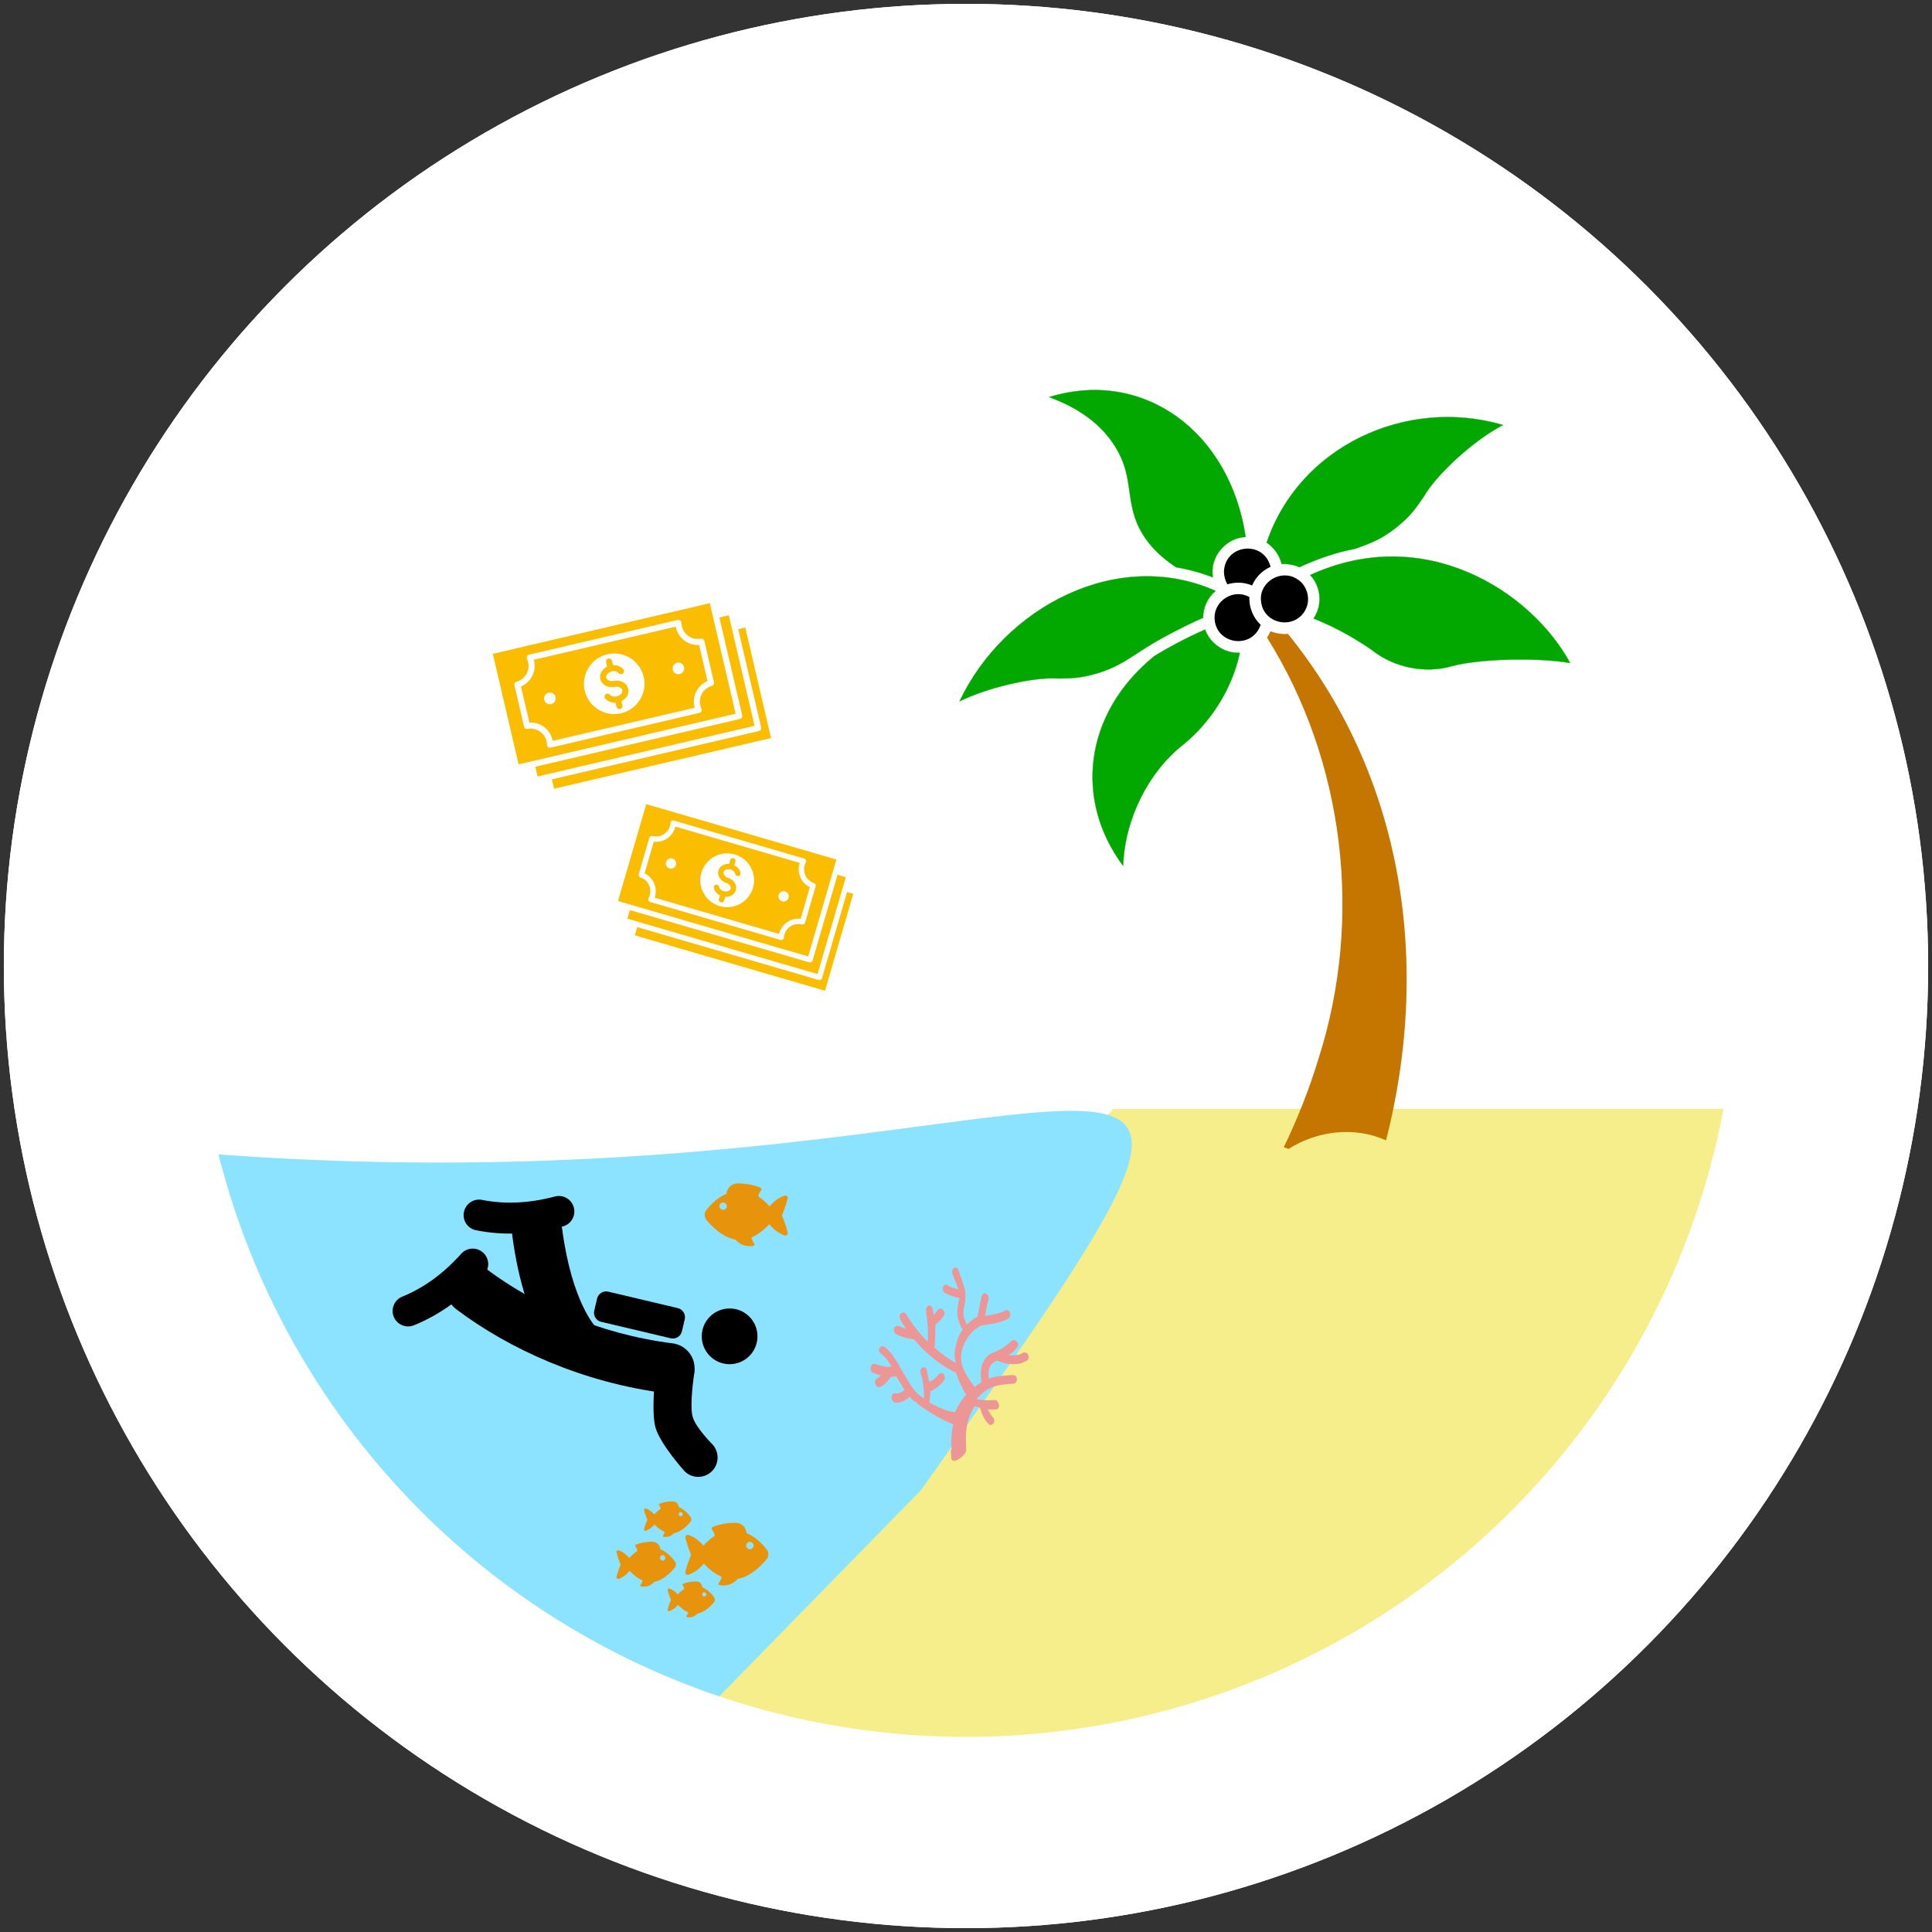 <?xml version="1.0" encoding="UTF-8"?>
<svg id="Laag_1" data-name="Laag 1" xmlns="http://www.w3.org/2000/svg" xmlns:xlink="http://www.w3.org/1999/xlink" viewBox="0 0 1000 1000">
  <rect x="0" y="0" width="1000" height="1000" fill="#333333" stroke="none"/>
  <defs>
    <style>
      .cls-1, .cls-2 {
        fill: none;
      }

      .cls-3 {
        fill: #e8930c;
      }

      .cls-4 {
        fill: #f5ee8b;
      }

      .cls-5 {
        fill: #c47600;
      }

      .cls-6 {
        clip-path: url(#clippath-1);
      }

      .cls-7 {
        clip-path: url(#clippath-3);
      }

      .cls-8 {
        clip-path: url(#clippath-2);
      }

      .cls-9, .cls-10 {
        fill: #fbbd00;
      }

      .cls-11, .cls-10, .cls-12 {
        fill-rule: evenodd;
      }

      .cls-13 {
        fill: #02a800;
        stroke: #02a800;
        stroke-width: .14px;
      }

      .cls-13, .cls-14, .cls-2 {
        stroke-linecap: round;
      }

      .cls-14 {
        stroke: #8ce3ff;
        stroke-width: 6.42px;
      }

      .cls-14, .cls-15 {
        fill: #8ce3ff;
      }

      .cls-14, .cls-2 {
        stroke-linejoin: round;
      }

      .cls-16 {
        fill: #fff;
      }

      .cls-12 {
        fill: #ed9696;
      }

      .cls-17 {
        fill: #8c5103;
      }

      .cls-18 {
        clip-path: url(#clippath);
      }

      .cls-2 {
        stroke: #5d6f7c;
        stroke-width: 4.85px;
      }
    </style>
    <clipPath id="clippath">
      <circle class="cls-1" cx="-557.08" cy="500" r="399"/>
    </clipPath>
    <clipPath id="clippath-1">
      <circle class="cls-1" cx="500" cy="500" r="399"/>
    </clipPath>
    <clipPath id="clippath-2">
      <circle class="cls-1" cx="500" cy="500" r="399"/>
    </clipPath>
    <clipPath id="clippath-3">
      <circle class="cls-1" cx="1558.1" cy="500" r="399"/>
    </clipPath>
  </defs>
  <g class="cls-18">
    <g id="g940">
      <path class="cls-4" d="M-1142.56,741.02s57.07-196.54,647.23-151.54c908.7,69.29,301.51,197.98,301.51,197.98,0,0,8.05,348.71-540.61,325-509.72-22.03-408.12-371.44-408.12-371.44Z"/>
    </g>
  </g>
  <g>
    <circle class="cls-16" cx="500" cy="500" r="498.01"/>
    <g class="cls-6">
      <g>
        <path id="path1103-2-9-7-8" class="cls-15" d="M379.24,304.31c0,10.11-7.58,18.31-16.93,18.31s-16.93-8.2-16.93-18.31,16.52-37.58,16.52-37.58c0,0,17.34,27.47,17.34,37.58Z"/>
        <path id="path1103-2-9-7-8-2" data-name="path1103-2-9-7-8" class="cls-15" d="M319.08,368.02c0,10.11-7.58,18.31-16.93,18.31s-16.93-8.2-16.93-18.31,16.52-37.58,16.52-37.58c0,0,17.34,27.47,17.34,37.58Z"/>
        <path id="path1103-2-9-7-8-3" data-name="path1103-2-9-7-8" class="cls-15" d="M407.11,461.6c0,10.11-7.58,18.31-16.93,18.31s-16.93-8.2-16.93-18.31,16.52-37.58,16.52-37.58c0,0,17.34,27.47,17.34,37.58Z"/>
        <path id="path1103-2-9-7-8-4" data-name="path1103-2-9-7-8" class="cls-15" d="M413.1,572.19c0,10.11-7.58,18.31-16.93,18.31s-16.93-8.2-16.93-18.31,16.52-37.58,16.52-37.58c0,0,17.34,27.47,17.34,37.58Z"/>
        <path id="path1103-2-9-7-8-5" data-name="path1103-2-9-7-8" class="cls-15" d="M546.97,455.45c0,10.11-7.58,18.31-16.93,18.31s-16.93-8.2-16.93-18.31,16.52-37.58,16.52-37.58c0,0,17.34,27.47,17.34,37.58Z"/>
        <path id="path1103-2-9-7-8-6" data-name="path1103-2-9-7-8" class="cls-15" d="M613.71,495.46c0,10.11-7.58,18.31-16.93,18.31s-16.93-8.2-16.93-18.31,16.52-37.58,16.52-37.58c0,0,17.34,27.47,17.34,37.58Z"/>
        <g id="g940-2" data-name="g940">
          <path id="rect919-4-2" class="cls-5" d="M348.8,637.93h336.07l122.09,157.4-601.29-.59,143.13-156.81ZM-3.87,780.41H1023.12v292.44H-3.87v-292.44Z"/>
          <path id="rect944-5-0" class="cls-15" d="M-22.42,682.25c302.23,53.55,403.95-77.89,270.25,76.39h0l-102.87,121.57-168.07.1.7-198.06Z"/>
        </g>
        <path id="path90-8-7-5-2" class="cls-2" d="M679.83,570.39l-55.37-52.13M569.1,570.39l55.37-52.13M579.66,562.56l.65,70.67,88.76.21-.11-70.67h0"/>
        <path class="cls-9" d="M705.84,332.32c-.69-1.81-2.42-3.01-4.36-3.01h-33.59l10.21-22.15c.66-1.44.55-3.12-.3-4.46-.86-1.34-2.34-2.16-3.93-2.16h-41.62c-1.68,0-3.23.91-4.05,2.37l-29.43,51.94c-.82,1.44-.8,3.22.02,4.65.84,1.43,2.38,2.31,4.03,2.31h29.89l-24.5,48.78c-1.01,2-.47,4.44,1.32,5.8,1.77,1.36,4.26,1.28,5.94-.21l89.09-78.71c1.46-1.28,1.96-3.33,1.27-5.15h0Z"/>
        <path class="cls-9" d="M541,377.77c-.69-1.81-2.42-3.01-4.36-3.01h-33.59l10.21-22.15c.66-1.44.55-3.12-.3-4.46-.86-1.34-2.34-2.16-3.93-2.16h-41.62c-1.68,0-3.23.91-4.05,2.37l-29.43,51.94c-.82,1.44-.8,3.22.02,4.65.84,1.43,2.38,2.31,4.03,2.31h29.89l-24.5,48.78c-1.01,2-.47,4.44,1.32,5.8,1.77,1.36,4.26,1.28,5.94-.21l89.09-78.71c1.46-1.28,1.96-3.33,1.27-5.15h0Z"/>
        <path id="path1068-7" class="cls-15" d="M726.78,247.72c0-6.11-2.62-11.78-7.21-15.71-4.59-3.93-10.7-5.67-16.82-4.58v-.22c0-8.29-3.93-16.36-10.92-21.16-6.77-5.02-15.51-6.33-23.59-3.71-6.77-12.65-21.41-19.2-35.39-15.71-13.98,3.27-24.03,15.71-24.25,30.11-9.61-1.75-19.44,1.96-25.34,9.6-6.12,7.64-7.43,17.89-3.5,26.84,3.93,8.95,12.45,14.84,22.28,15.49h104.86c11.36-.65,19.88-9.82,19.88-20.94h0Z"/>
        <path id="path1068-7-2" data-name="path1068-7" class="cls-15" d="M569.1,312.8c0-6.11-2.62-11.78-7.21-15.71-4.59-3.93-10.7-5.67-16.82-4.58v-.22c0-8.29-3.93-16.36-10.92-21.16-6.77-5.02-15.51-6.33-23.59-3.71-6.77-12.65-21.41-19.2-35.39-15.71-13.98,3.27-24.03,15.71-24.25,30.11-9.61-1.75-19.44,1.96-25.34,9.6-6.12,7.64-7.43,17.89-3.5,26.84,3.93,8.95,12.45,14.84,22.28,15.49h104.86c11.36-.65,19.88-9.82,19.88-20.94h0Z"/>
        <path id="path1068-7-3" data-name="path1068-7" class="cls-15" d="M464.81,217.57c0-6.11-2.62-11.78-7.21-15.71-4.59-3.93-10.7-5.67-16.82-4.58v-.22c0-8.29-3.93-16.36-10.92-21.16-6.77-5.02-15.51-6.33-23.59-3.71-6.77-12.65-21.41-19.2-35.39-15.71-13.98,3.27-24.03,15.71-24.25,30.11-9.61-1.75-19.44,1.96-25.34,9.6-6.12,7.64-7.43,17.89-3.5,26.84,3.93,8.95,12.45,14.84,22.28,15.49h104.86c11.36-.65,19.88-9.82,19.88-20.94h0Z"/>
      </g>
    </g>
    <circle class="cls-16" cx="500" cy="500" r="498.01"/>
    <g class="cls-8">
      <g id="g940-3" data-name="g940">
        <path id="rect919-4-2-2" data-name="rect919-4-2" class="cls-4" d="M576.18,574.01h360.5l130.96,168.84-644.99-.63,153.53-168.21ZM220.75,679.06h1101.62v313.69H220.75v-313.69Z"/>
        <path id="rect944-5-0-2" data-name="rect944-5-0" class="cls-15" d="M-67.7,574.07c592.63,109.69,803.59-167.7,544.41,197.19h0l-229.6,234.74-345.65-24.74,30.83-407.2Z"/>
      </g>
    </g>
    <g>
      <path class="cls-5" d="M655.81,330.02c39.94,63.74,49.95,145.02,26.69,217.82-4.76,15.62-10.8,31.06-18.01,45.95.84.29,1.63.62,2.45.91,14.8-9.48,34.33-11.81,50.47-4.43,24.63-96.79,6.22-192.04-50.8-262.19-3.05.33-6.16-.23-8.99-1.36-.52,1.13-1.13,2.25-1.81,3.3h0Z"/>
      <path class="cls-13" d="M627.55,295.73c-.02,1.03.1,2.08.21,3.07-6.16-2.35-12.55-4.12-19.04-5.19-10.06-6.7-16.75-14.34-20.42-23.33-5.4-13.89-2.12-24.46-10.8-38.66-6.99-11.54-18.57-20.3-34.46-26.07,48.41-15,93.5,17.5,101.7,72.39-9.25.33-17.13,8.59-17.19,17.8h0Z"/>
      <path class="cls-13" d="M736.92,257.09c-3.71,5.48-6.94,10.2-14.4,16.1-7.67,6.04-12.98,7.93-20.98,10.84-10.01,1.85-19.76,5.25-28.97,9.56-2.88-1.32-6.02-1.81-9.17-1.67-1.11-4.51-3.92-8.47-7.77-11.07,16.75-49.64,71.98-75.61,122.32-60.87-14.78,7.69-34.13,25.12-41.03,37.11h0Z"/>
      <path class="cls-13" d="M751.59,344.77c-14.2,4.12-30.21.68-41.63-8.39-5.93-4.12-16.53-10.88-30.03-16.22.56-.85,1.05-1.79,1.46-2.74,1.15-2.33,1.65-5.03,1.63-7.65-.06-4.45-1.81-8.94-4.88-12.14,58.83-26.95,114.04,7.93,134.55,45.52-17.64-3.01-47.52-2.08-61.1,1.63h0Z"/>
      <path class="cls-13" d="M612.33,385.49c-17.64,13.87-30.11,38.02-31.01,62.66-25.14-33.67-20.69-78.48,16.05-108.48,7.09-4.43,17.06-9.71,26.36-13.81,2.62,7.34,10.24,12.49,18.01,12.03-4.08,19.14-15.43,36.27-29.41,47.62h0Z"/>
      <path class="cls-13" d="M629.16,305.85c-4.08,3.42-6.47,8.63-6.45,13.93-9.01,3.81-23.37,11.46-28.64,14.9-9.15,5.63-14.75,10.43-26.07,13.81-8.84,2.64-14.2,2.68-20.38,2.7-12.78-.93-36.83,4.82-50.96,11.81,23.12-48.86,81.87-79.77,132.49-57.15h0Z"/>
      <path d="M652.51,323.38c-4.43,13.15-23.58,10.22-23.88-3.65-.04-9.03,10.1-15.21,18.03-10.7h.04c-.33,5.17,1.92,10.78,5.81,14.34v.02Z"/>
      <path d="M671.18,299.6c5.11,2.97,7.23,9.67,4.97,15.09-5.09,11.87-22.79,8.86-23.49-4.08-.68-9.56,10.45-16.09,18.51-11.02h0Z"/>
      <path d="M648.08,303.06c-4.02-1.77-8.53-1.88-12.76-.62-1.22-2-1.77-4.24-1.81-6.55.54-14.3,20.59-16.51,24.13-2.51-4.25,1.88-7.73,5.38-9.56,9.67h0Z"/>
    </g>
    <path class="cls-12" d="M492.11,750.84c.44,2.22-.44,5.33,1.78,5.33,1.78,0,5.77-3.11,6.22-5.33v-.89c-.44-7.55-.44-14.66,4.44-22.21.89.44,1.78.44,2.67.89.89,3.11,2.22,6.22,4.44,8.44.89.89,1.78.44,2.67-.44.44-.89.44-2.22-.44-3.11-.89-.89-1.78-2.67-2.67-4h4.44c.89,0,1.78-1.33,1.33-2.67s-.89-2.22-2.22-2.22c-3.11.44-6.22,0-9.33-.44,5.77-6.66,10.66-7.55,19.1-8,.89,0,1.78-.89,1.78-2.22s-.89-2.22-1.78-2.22h-1.33c-4.44.44-8,.44-11.55,1.78v-2.67c0-3.11,1.33-5.33,3.55-6.22.44,0,.44-.44.89-.44,3.11,1.33,6.66,2.22,10.22,1.78,1.78,0,3.55-.89,5.33-1.78.89-.44.89-2.22.44-3.11s-1.78-1.33-2.67-.89c-1.33,1.33-4.89,1.33-7.55,1.33,1.78-.89,3.11-2.22,4.44-4,.89-.89.89-2.22,0-3.11-.89-.89-1.78-.89-2.67-.44-2.67,2.67-6.22,4.89-9.77,6.22-3.55,1.33-6.22,5.33-6.22,10.66,0,1.78,0,3.11.44,4.44-1.33.89-2.67,1.78-3.55,2.67-.44-.44-.89-1.33-1.33-1.78-3.11-4.44-7.11-9.77-5.33-17.32,1.33-5.33,5.33-10.66,10.22-12.88.44,0,1.78,0,3.11-.44,3.11-.44,8-1.33,10.66-3.11.89-.44,1.33-1.78.89-3.11-.44-.89-1.78-1.78-2.67-.89-2.22,1.33-7.11,2.22-10.22,2.67.44-2.67.89-5.77,1.78-8.44.44-1.33-.44-2.67-1.33-3.11-.89-.44-1.78,0-2.22,1.33h0c-.89,3.55-1.33,7.11-2.22,10.66-1.78.89-3.55,2.22-5.33,4-.89-1.33-1.33-2.67-1.78-4.44-.44-1.33,0-3.55.44-5.77.44-1.33.44-2.67.44-4,.44-3.11-.89-5.77-2.22-10.22-.44-.89-.89-2.22-1.33-3.55-.44-1.33-1.33-1.78-2.22-1.33-.89.44-1.33,1.78-.89,3.11.44,1.33.89,2.22,1.33,3.55.89,1.78,1.33,3.55,1.78,4.44-1.78-.44-4-.89-5.77-2.22-.89-.44-1.78,0-2.22.89s0,2.67.89,3.11c2.22,1.33,4.89,2.22,7.55,2.67,0,.89-.44,1.33-.44,2.22-.44,2.67-.89,5.33-.44,7.55.44,2.22,1.33,4.89,2.67,6.66-1.78,2.22-3.11,5.33-3.55,8.44-.89,2.67-.89,5.77,0,8.88-4-2.22-7.55-4.89-11.1-8,.44-4,.44-8,.44-11.99h0c1.78-1.33,3.11-2.67,4.44-4.44.44-.89.44-2.22-.44-3.11-.89-.89-1.78-.89-2.67,0-.89.89-1.33,1.78-2.22,2.67,0-.89-.44-2.22-.44-3.11-.44-1.33-1.33-2.22-2.22-1.78-.89.44-1.33,1.33-1.33,2.67.89,5.33,1.33,10.66.89,15.99-4-4-8-8.88-11.1-14.21-.44-.89-1.78-1.33-2.67-.44-.89.44-.89,2.22-.44,3.11h0c.89,1.78,2.22,3.55,3.11,4.89-1.33-.44-2.67-.89-3.55-1.33-.89-.44-1.78-.44-2.67.89-.44.89,0,2.67.89,3.11h0c3.11,1.78,7.55,2.67,9.33,2.67,6.66,8,14.66,14.21,21.76,17.32,1.33,4,3.11,8,5.33,11.55q-.44.44-.89.89c-1.78,2.22-3.55,4.89-4.89,8-3.55,0-8.88-2.67-13.33-4.89v-.44c.44-1.78.44-3.55.44-5.33,2.67-1.33,5.33-3.11,7.11-5.77.89-.89.44-2.22,0-3.11-.89-.89-1.78-.89-2.67,0h0c-1.33,1.78-3.11,3.11-4.89,4-.44-2.22-.89-4-1.33-6.22-.44-1.33-1.33-1.78-2.22-1.33-.89.44-1.33,1.78-.89,3.11,1.33,4,1.78,8.44,1.78,12.88-.89-.44-1.78-.89-2.67-1.78h0c-3.55-3.11-5.77-7.55-8.44-11.99-2.67-4.44-4.89-9.33-9.33-12.88-.89-.44-1.78-.44-2.67.44-.44.89-.44,2.67.89,3.11,2.22,1.78,4,4,5.33,6.66-2.67.44-5.77-.44-8.44-1.33-.89-.44-1.78,0-2.22,1.33s0,2.67.89,3.11c1.33.44,2.67,1.33,4.44,1.33-.44.44-1.33,1.33-2.22,1.78-.89.44-1.33,1.78-.89,2.67s.89,1.78,1.78,1.78h.44c2.67-.89,4.89-4,5.77-5.33h.89c.89,0,1.33-.44,1.78-.44,0,0,0,.44.44.44,1.33,2.22,2.67,4.44,4,6.66-1.33,1.33-3.11,2.22-4.89,1.78-.89,0-1.78.89-1.78,2.22s.89,2.22,1.78,2.67h1.78c2.22-.44,4-1.33,5.77-3.11.89.89,1.78,2.22,3.11,2.67,0,0,.44,0,.44.44,3.11,2.67,12.44,8.88,19.1,11.1-.89,4-1.33,8.44-.89,12.88l-.44.89h0Z"/>
  </g>
  <g class="cls-7">
    <g id="g2558-0">
      <path id="rect919-4-8" class="cls-17" d="M1336,656.65h302.89l128.84,53.48c38.7,45.99,2.34,34.88,15.89,34.99l251.39.23,8.62,67.91-836.63,15.01,129-171.62ZM917.52,809.07h1317.15v379.37H917.52v-379.37Z"/>
      <path id="rect944-5-0-3-2" class="cls-14" d="M922.4,411.97c218.23,143.48,490.52,63.29,741.13,165.92,90.43,49.82,61.43,109.94,17.58,111.48-54.81,1.92-145.69-57.45-203.46,4.98h0l-215.85,206.8-352.65.17,13.25-489.35Z"/>
    </g>
  </g>
  <g>
    <path class="cls-11" d="M363.26,692.72c.57,7.94,7.48,13.93,15.43,13.35,7.94-.57,13.92-7.48,13.34-15.42-.56-7.94-7.47-13.93-15.42-13.35-7.94.57-13.92,7.48-13.35,15.42Z"/>
    <path class="cls-11" d="M344.86,721.15c-43.18-5.46-81.27-22.85-108.68-43.46-5.75-4.32-6.9-12.49-2.58-18.24,4.32-5.75,12.49-6.9,18.24-2.58,24.29,18.27,58.05,33.61,96.29,38.44,7.14.91,12.19,7.43,11.29,14.56-.89,7.14-7.42,12.19-14.55,11.29h0Z"/>
    <path class="cls-11" d="M359.32,711.02s-2.55,16.14-.78,22.38c1.59,5.6,10.18,14.16,10.18,14.16,3.78,4.03,3.58,10.38-.45,14.16-4.03,3.78-10.38,3.59-14.15-.45,0,0-12.42-13.8-14.85-22.42-2.41-8.51.2-30.51.2-30.51.74-5.48,5.79-9.33,11.27-8.58,5.48.73,9.33,5.79,8.58,11.26h0Z"/>
    <path class="cls-11" d="M250.65,659.64c-10.86,12.12-23.02,20.91-36.42,26.33-4.09,1.66-8.77-.31-10.43-4.41-1.66-4.09.32-8.77,4.41-10.43,11.25-4.56,21.39-12.01,30.5-22.18,2.95-3.3,8.03-3.57,11.32-.62,3.3,2.95,3.58,8.02.62,11.32h0Z"/>
    <path class="cls-11" d="M291.31,634.81c-15.74,4.16-30.72,4.81-44.9,1.97-4.34-.86-7.16-5.08-6.29-9.42.87-4.34,5.09-7.16,9.43-6.29,11.9,2.38,24.47,1.73,37.67-1.76,4.28-1.13,8.67,1.43,9.8,5.7,1.14,4.27-1.43,8.67-5.7,9.8h0Z"/>
    <path class="cls-11" d="M291.01,706.26s-19.17-15.76-25.88-66.94c-.93-7.13,4.09-13.67,11.22-14.61,7.13-.93,13.67,4.09,14.6,11.22,5.04,38.4,17.44,50.94,17.44,50.94,5.35,4.8,5.8,13.04,1,18.39-4.8,5.35-13.03,5.79-18.39,1h0Z"/>
    <path class="cls-11" d="M347.16,692.69c-8.71-2.06-27.31-6.46-36.01-8.52-2.58-.61-4.19-3.2-3.57-5.79.46-1.97,1-4.26,1.47-6.24.61-2.59,3.2-4.19,5.79-3.58,8.71,2.07,27.31,6.46,36.01,8.53,2.58.6,4.18,3.19,3.57,5.79-.46,1.97-1,4.26-1.47,6.24-.61,2.58-3.2,4.18-5.79,3.57h0Z"/>
  </g>
  <path class="cls-10" d="M349.77,324.36l-73.49,17.15c.06.19.1.38.15.56.71,3.03.15,6.06-1.33,8.53-1.24,2.07-3.12,3.76-5.44,4.73l4.36,18.68c2.52-.15,4.95.52,6.97,1.83,2.42,1.57,4.26,4.04,4.97,7.06.04.19.08.37.12.57l73.49-17.15c-.06-.19-.1-.38-.15-.56-.71-3.03-.15-6.06,1.33-8.53,1.24-2.07,3.12-3.76,5.44-4.73l-4.36-18.68c-2.52.15-4.95-.52-6.97-1.83-2.42-1.57-4.26-4.04-4.97-7.06-.04-.19-.08-.37-.12-.57h0ZM285.65,403.39l107.16-25.01c.85-.2,1.37-1.04,1.17-1.89l-11.87-50.84,3.63-.85,13.35,57.21-112.31,26.21-1.13-4.83ZM287.16,363.07c-.41.65-1.06,1.15-1.87,1.34s-1.62.03-2.27-.37h0c-.65-.4-1.15-1.06-1.34-1.87s-.03-1.62.37-2.27c.41-.65,1.06-1.15,1.87-1.34s1.62-.03,2.27.37c.65.41,1.15,1.06,1.34,1.87s.05,1.56-.32,2.19l-.05.08h0ZM353.7,347.55c-.41.65-1.06,1.15-1.87,1.34s-1.62.03-2.27-.37h0c-.65-.4-1.15-1.06-1.34-1.87s-.05-1.56.32-2.19l.05-.08c.41-.65,1.06-1.15,1.87-1.34s1.56-.05,2.19.32l.08.05c.65.41,1.15,1.06,1.34,1.87s.03,1.62-.37,2.27h0ZM331.23,362.19c-2.12,3.41-5.53,6.01-9.75,6.99-4.22.98-8.43.17-11.84-1.95-3.41-2.12-6.01-5.53-6.99-9.75-.98-4.22-.17-8.43,1.95-11.84,2.12-3.41,5.53-6.01,9.75-6.99,4.22-.98,8.43-.17,11.84,1.95,3.41,2.12,6.01,5.53,6.99,9.75.98,4.22.17,8.43-1.95,11.84ZM322.15,365.09c.2.85-.33,1.69-1.17,1.89s-1.69-.33-1.89-1.17l-.49-2.11c-.51.03-1.02,0-1.51-.08-1.52-.23-2.89-.94-3.83-2.06-.55-.66-.46-1.65.2-2.2.66-.55,1.65-.46,2.2.2.42.51,1.11.84,1.89.96.84.13,1.77,0,2.63-.4.18-.09.32-.16.43-.23.67-.41,1.15-.97,1.38-1.55.19-.5.2-1.02-.02-1.49-.04-.08-.07-.14-.09-.18-.26-.43-.71-.76-1.25-.98-.62-.25-1.35-.33-2.09-.23-.15.03-.35.06-.5.09l-.28.04c-1.29.18-2.58.03-3.68-.41-1.14-.45-2.12-1.22-2.76-2.26-.11-.18-.2-.34-.26-.48-.6-1.28-.61-2.67-.1-3.96.47-1.2,1.39-2.3,2.67-3.09.22-.13.42-.25.61-.34l-.54-2.31c-.2-.85.33-1.69,1.17-1.89s1.69.33,1.89,1.17l.52,2.23c.51-.03,1.02,0,1.51.08,1.52.23,2.89.94,3.83,2.06.55.66.46,1.65-.2,2.2-.66.55-1.65.46-2.2-.2-.42-.51-1.11-.84-1.89-.96-.84-.13-1.77,0-2.63.4-.18.09-.32.16-.43.23-.67.41-1.15.97-1.38,1.55-.19.5-.2,1.02.02,1.49.04.08.07.14.09.18.26.43.71.76,1.25.98.62.25,1.35.33,2.09.23l.33-.06c.19-.04.26-.05.36-.06h.09c1.29-.19,2.57-.04,3.68.4,1.14.45,2.12,1.22,2.76,2.26.11.18.2.34.26.48.6,1.27.61,2.67.1,3.96-.47,1.2-1.39,2.3-2.67,3.09-.22.13-.42.25-.61.34l.51,2.18h0ZM367.4,312.21l13.35,57.21-112.32,26.21-13.35-57.21,112.31-26.21h0ZM273.84,338.84l76.95-17.96c.85-.2,1.69.33,1.89,1.17.03.12.04.25.04.37,0,.31.02.6.06.88.03.28.09.58.16.9.52,2.21,1.85,4.01,3.61,5.15,1.77,1.14,3.96,1.63,6.18,1.2.83-.16,1.64.36,1.83,1.18h0s5,21.43,5,21.43c.2.85-.33,1.69-1.17,1.89h-.06c-2.12.62-3.84,2.01-4.9,3.79-1.07,1.8-1.48,4.01-.96,6.22.08.32.16.62.25.88.09.27.21.55.35.84.37.78.04,1.72-.74,2.1-.11.05-.22.09-.34.12l-76.96,17.96c-.85.2-1.69-.33-1.89-1.17-.03-.12-.04-.25-.04-.37,0-.31-.02-.6-.06-.88-.03-.28-.09-.58-.16-.9-.52-2.21-1.85-4.01-3.61-5.15-1.77-1.14-3.96-1.63-6.18-1.2-.83.16-1.64-.36-1.83-1.18h0s-5-21.43-5-21.43c-.2-.85.33-1.69,1.17-1.89h.06c2.12-.62,3.84-2.01,4.9-3.79,1.07-1.8,1.48-4.01.96-6.22-.08-.32-.16-.62-.25-.88-.09-.27-.21-.55-.35-.84-.37-.78-.04-1.72.74-2.1.11-.05.22-.09.34-.12h0ZM372.36,319.6l4.85-1.13,13.35,57.21-112.31,26.21-1.18-5.04,105.93-24.72c.85-.2,1.37-1.04,1.17-1.89l-11.82-50.63h0Z"/>
  <path class="cls-10" d="M413.96,446.61l-64.4-18.76c-.04.17-.08.34-.13.5-.77,2.65-2.53,4.76-4.75,6.03-1.86,1.07-4.05,1.55-6.28,1.29l-4.77,16.37c2.02.98,3.61,2.56,4.6,4.46,1.19,2.27,1.54,4.99.77,7.64-.05.16-.1.33-.16.49l64.4,18.76c.04-.17.08-.34.13-.5.77-2.65,2.53-4.76,4.75-6.03,1.86-1.07,4.05-1.55,6.28-1.29l4.77-16.37c-2.02-.98-3.61-2.56-4.6-4.46-1.19-2.27-1.54-4.99-.77-7.64.05-.16.1-.33.16-.49h0ZM329.83,479.87l93.91,27.36c.74.22,1.52-.21,1.73-.95l12.98-44.56,3.18.93-14.61,50.14-98.43-28.67,1.23-4.24ZM348.58,449.3c-.6.33-1.32.43-2.03.22s-1.27-.68-1.6-1.28h0c-.33-.6-.43-1.32-.22-2.03s.68-1.27,1.28-1.6c.6-.33,1.32-.43,2.03-.22s1.27.68,1.6,1.28c.33.6.43,1.32.22,2.03s-.64,1.22-1.21,1.56l-.07.04h0ZM406.89,466.29c-.6.33-1.32.43-2.04.22s-1.27-.68-1.6-1.28h0c-.33-.6-.43-1.32-.22-2.03s.64-1.22,1.21-1.56l.07-.04c.6-.33,1.32-.43,2.03-.22s1.22.64,1.56,1.21l.04.07c.33.6.43,1.32.22,2.03s-.68,1.27-1.28,1.6h0ZM383.1,467.83c-3.13,1.71-6.91,2.24-10.6,1.16-3.69-1.08-6.6-3.55-8.32-6.67-1.72-3.12-2.24-6.91-1.16-10.6,1.08-3.69,3.55-6.6,6.67-8.32,3.12-1.72,6.91-2.24,10.6-1.16,3.69,1.08,6.6,3.55,8.32,6.67,1.71,3.13,2.24,6.91,1.16,10.6-1.08,3.69-3.55,6.6-6.67,8.32ZM374.8,466.12c-.22.74-.99,1.17-1.73.95s-1.17-.99-.95-1.73l.54-1.85c-.41-.2-.79-.45-1.14-.72-1.07-.84-1.83-1.99-2.07-3.27-.14-.76.36-1.48,1.12-1.62.76-.14,1.48.36,1.62,1.12.11.58.49,1.13,1.05,1.57.59.46,1.37.78,2.21.84.18.01.32.02.43.01.7-.03,1.31-.25,1.74-.6.37-.3.6-.71.63-1.16,0-.08,0-.14,0-.18-.02-.45-.21-.9-.54-1.3-.37-.46-.9-.85-1.52-1.09-.13-.04-.3-.11-.43-.15l-.23-.09c-1.08-.42-2.01-1.1-2.67-1.93-.69-.85-1.11-1.87-1.15-2.96,0-.18,0-.35,0-.49.09-1.25.7-2.33,1.64-3.11.89-.73,2.08-1.18,3.41-1.23.23,0,.43,0,.62,0l.59-2.02c.22-.74.99-1.17,1.73-.95s1.17.99.95,1.73l-.57,1.96c.41.2.79.45,1.14.72,1.07.84,1.83,1.99,2.07,3.27.14.76-.36,1.48-1.12,1.62-.76.14-1.48-.36-1.62-1.12-.11-.58-.49-1.13-1.05-1.57-.59-.46-1.37-.78-2.21-.84-.18-.01-.32-.02-.43-.01-.7.03-1.31.25-1.74.6-.37.3-.6.71-.63,1.16,0,.08,0,.14,0,.18.02.45.21.9.54,1.3.37.46.9.85,1.52,1.09l.28.1c.16.05.22.08.31.11l.08.03c1.07.43,2,1.1,2.67,1.92.69.85,1.11,1.87,1.15,2.96,0,.18,0,.35,0,.49-.09,1.25-.69,2.33-1.64,3.11-.89.73-2.08,1.18-3.41,1.23-.23,0-.43,0-.62,0l-.56,1.91h0ZM432.92,444.89l-14.61,50.14-98.43-28.67,14.61-50.14,98.43,28.67h0ZM348.83,424.72l67.44,19.65c.74.22,1.17.99.95,1.73-.03.11-.07.21-.13.3-.13.24-.25.48-.34.7-.1.23-.19.49-.27.77-.56,1.94-.31,3.91.55,5.56.87,1.66,2.36,2.99,4.26,3.62.72.24,1.11,1,.9,1.71h0s-5.47,18.78-5.47,18.78c-.22.74-.99,1.17-1.73.95h-.05c-1.91-.47-3.84-.14-5.44.77-1.62.93-2.89,2.46-3.46,4.4-.08.28-.14.55-.19.8-.04.25-.08.52-.09.8-.05.77-.72,1.35-1.49,1.3-.11,0-.21-.03-.31-.06l-67.44-19.65c-.74-.22-1.17-.99-.95-1.73.03-.11.07-.21.13-.3.13-.24.25-.48.34-.7.1-.23.19-.49.27-.77.56-1.94.31-3.91-.55-5.56-.87-1.66-2.36-2.99-4.26-3.62-.72-.24-1.11-1-.9-1.71h0s5.47-18.78,5.47-18.78c.22-.74.99-1.17,1.73-.95h.05c1.91.47,3.84.14,5.44-.77,1.62-.93,2.89-2.46,3.46-4.4.08-.28.14-.55.19-.8.04-.25.08-.52.09-.8.05-.77.72-1.35,1.49-1.3.11,0,.21.03.31.06h0ZM433.53,452.78l4.25,1.24-14.61,50.14-98.43-28.67,1.29-4.42,92.83,27.04c.74.22,1.52-.21,1.73-.95l12.93-44.37h0Z"/>
  <g>
    <path class="cls-3" d="M397.08,802.38c-1.91-2.65-5.55-6.71-10.69-8.87-.17-2.73-2.4-5.22-5.47-5.3-3.23-.08-7.46.33-12.1,2.15-.5.17-.66.83-.33,1.33.99,1.24,1.41,2.32,1.41,3.31-2.4,1.49-4.31,3.31-5.8,5.05-1.66-1.99-4.14-4.31-7.71-5.55-.91-.33-1.82.5-1.66,1.41,1.08,4.47,2.98,8.87,2.98,8.87,0,0-1.99,4.39-2.98,8.87-.25.91.75,1.74,1.66,1.41,3.73-1.33,6.3-3.73,7.87-5.8,2.24,2.49,5.47,5.3,9.28,6.88-.33,1.49-.99,2.57-1.57,3.31-.25.33-.08.91.41.99,5.3.99,8.45-1.99,9.45-3.23,6.8-1.16,12.26-6.96,15-10.19,1.08-1.33,1.16-3.4.25-4.64h0ZM388.14,801.88c-1.08,0-1.91-.83-1.91-1.91s.83-1.91,1.91-1.91,1.91.83,1.91,1.91c.08.99-.83,1.91-1.91,1.91Z"/>
    <path class="cls-3" d="M363.52,821.52c-.08-1.57-1.33-2.98-3.07-2.98s-4.23.17-6.96,1.24c-.25.08-.33.5-.17.75.58.66.75,1.33.83,1.91-1.33.83-2.49,1.91-3.31,2.9-.91-1.16-2.4-2.4-4.39-3.15-.5-.17-1.08.25-.91.83.58,2.57,1.74,5.05,1.74,5.05,0,0-1.08,2.49-1.74,5.05-.17.58.41.99.91.83,2.07-.75,3.56-2.15,4.47-3.31,1.33,1.41,3.15,2.98,5.3,3.89-.17.83-.58,1.49-.91,1.91-.17.25,0,.5.25.58,2.98.58,4.81-1.16,5.39-1.82,3.98-.66,7.29-4.23,8.7-6.05.5-.58.5-1.57.08-2.24-1.08-1.57-3.23-4.06-6.22-5.39h0ZM364.52,826.32c-.58,0-1.08-.5-1.08-1.08s.5-1.08,1.08-1.08,1.08.5,1.08,1.08c0,.58-.5,1.08-1.08,1.08Z"/>
    <path class="cls-3" d="M349.27,811.41c.75-.91.75-2.32.08-3.23-1.41-1.91-3.98-4.81-7.62-6.38-.08-1.99-1.74-3.73-3.89-3.81-2.32-.08-5.39.25-8.7,1.49-.33.17-.5.58-.25.91.75.91.99,1.66.99,2.4-1.74,1.08-3.07,2.4-4.14,3.65-1.16-1.41-2.98-3.07-5.47-3.98-.66-.25-1.33.33-1.16.99.75,3.23,2.15,6.38,2.15,6.38,0,0-1.41,3.15-2.15,6.38-.17.66.5,1.24,1.16.99,2.65-.99,4.47-2.65,5.64-4.14,1.66,1.74,3.89,3.81,6.71,4.97-.25,1.08-.75,1.91-1.16,2.32-.25.25-.08.66.33.75,3.81.75,6.05-1.41,6.8-2.32,4.81-.83,8.78-5.05,10.69-7.37h0ZM342.97,807.76c-.75,0-1.41-.66-1.41-1.41s.66-1.41,1.41-1.41,1.41.66,1.41,1.41c0,.83-.66,1.41-1.41,1.41Z"/>
    <path class="cls-3" d="M333.36,791.52c-.17.58.41.99.91.83,2.07-.75,3.56-2.15,4.47-3.31,1.33,1.41,3.15,2.98,5.3,3.89-.17.83-.58,1.49-.91,1.91-.17.25,0,.5.25.58,2.98.58,4.81-1.16,5.39-1.82,3.98-.66,7.29-4.23,8.7-6.05.5-.58.5-1.57.08-2.24-1.08-1.49-3.15-3.98-6.22-5.22-.08-1.57-1.33-2.98-3.07-2.98s-4.23.17-6.96,1.24c-.25.08-.33.5-.17.75.58.66.75,1.33.83,1.91-1.33.83-2.49,1.91-3.31,2.9-.91-1.16-2.4-2.4-4.39-3.15-.5-.17-1.08.25-.91.83.58,2.57,1.74,5.05,1.74,5.05,0,0-1.08,2.32-1.74,4.89h0ZM352.34,782.65c.58,0,1.08.5,1.08,1.08s-.5,1.08-1.08,1.08-1.08-.5-1.08-1.08c0-.58.5-1.08,1.08-1.08h0Z"/>
  </g>
  <path class="cls-3" d="M365.35,626.74c-.91,1.24-.83,3.31.25,4.64,2.73,3.23,8.2,9.03,15,10.19.99,1.24,4.14,4.23,9.45,3.23.5-.08.66-.66.41-.99-.58-.75-1.24-1.82-1.57-3.31,3.81-1.57,7.04-4.39,9.28-6.88,1.57,2.07,4.14,4.47,7.87,5.8.91.33,1.91-.5,1.66-1.41-.99-4.47-2.98-8.87-2.98-8.87,0,0,1.91-4.39,2.98-8.87.17-.91-.75-1.74-1.66-1.41-3.56,1.24-6.05,3.56-7.71,5.55-1.49-1.74-3.4-3.56-5.8-5.05,0-.99.41-2.07,1.41-3.31.33-.5.17-1.16-.33-1.33-4.64-1.82-8.87-2.24-12.1-2.15-3.07.08-5.3,2.57-5.47,5.3-5.14,2.15-8.78,6.22-10.69,8.87h0ZM372.39,624.33c0-1.08.83-1.91,1.91-1.91s1.91.83,1.91,1.91-.83,1.91-1.91,1.91-1.99-.91-1.91-1.91Z"/>
</svg>
